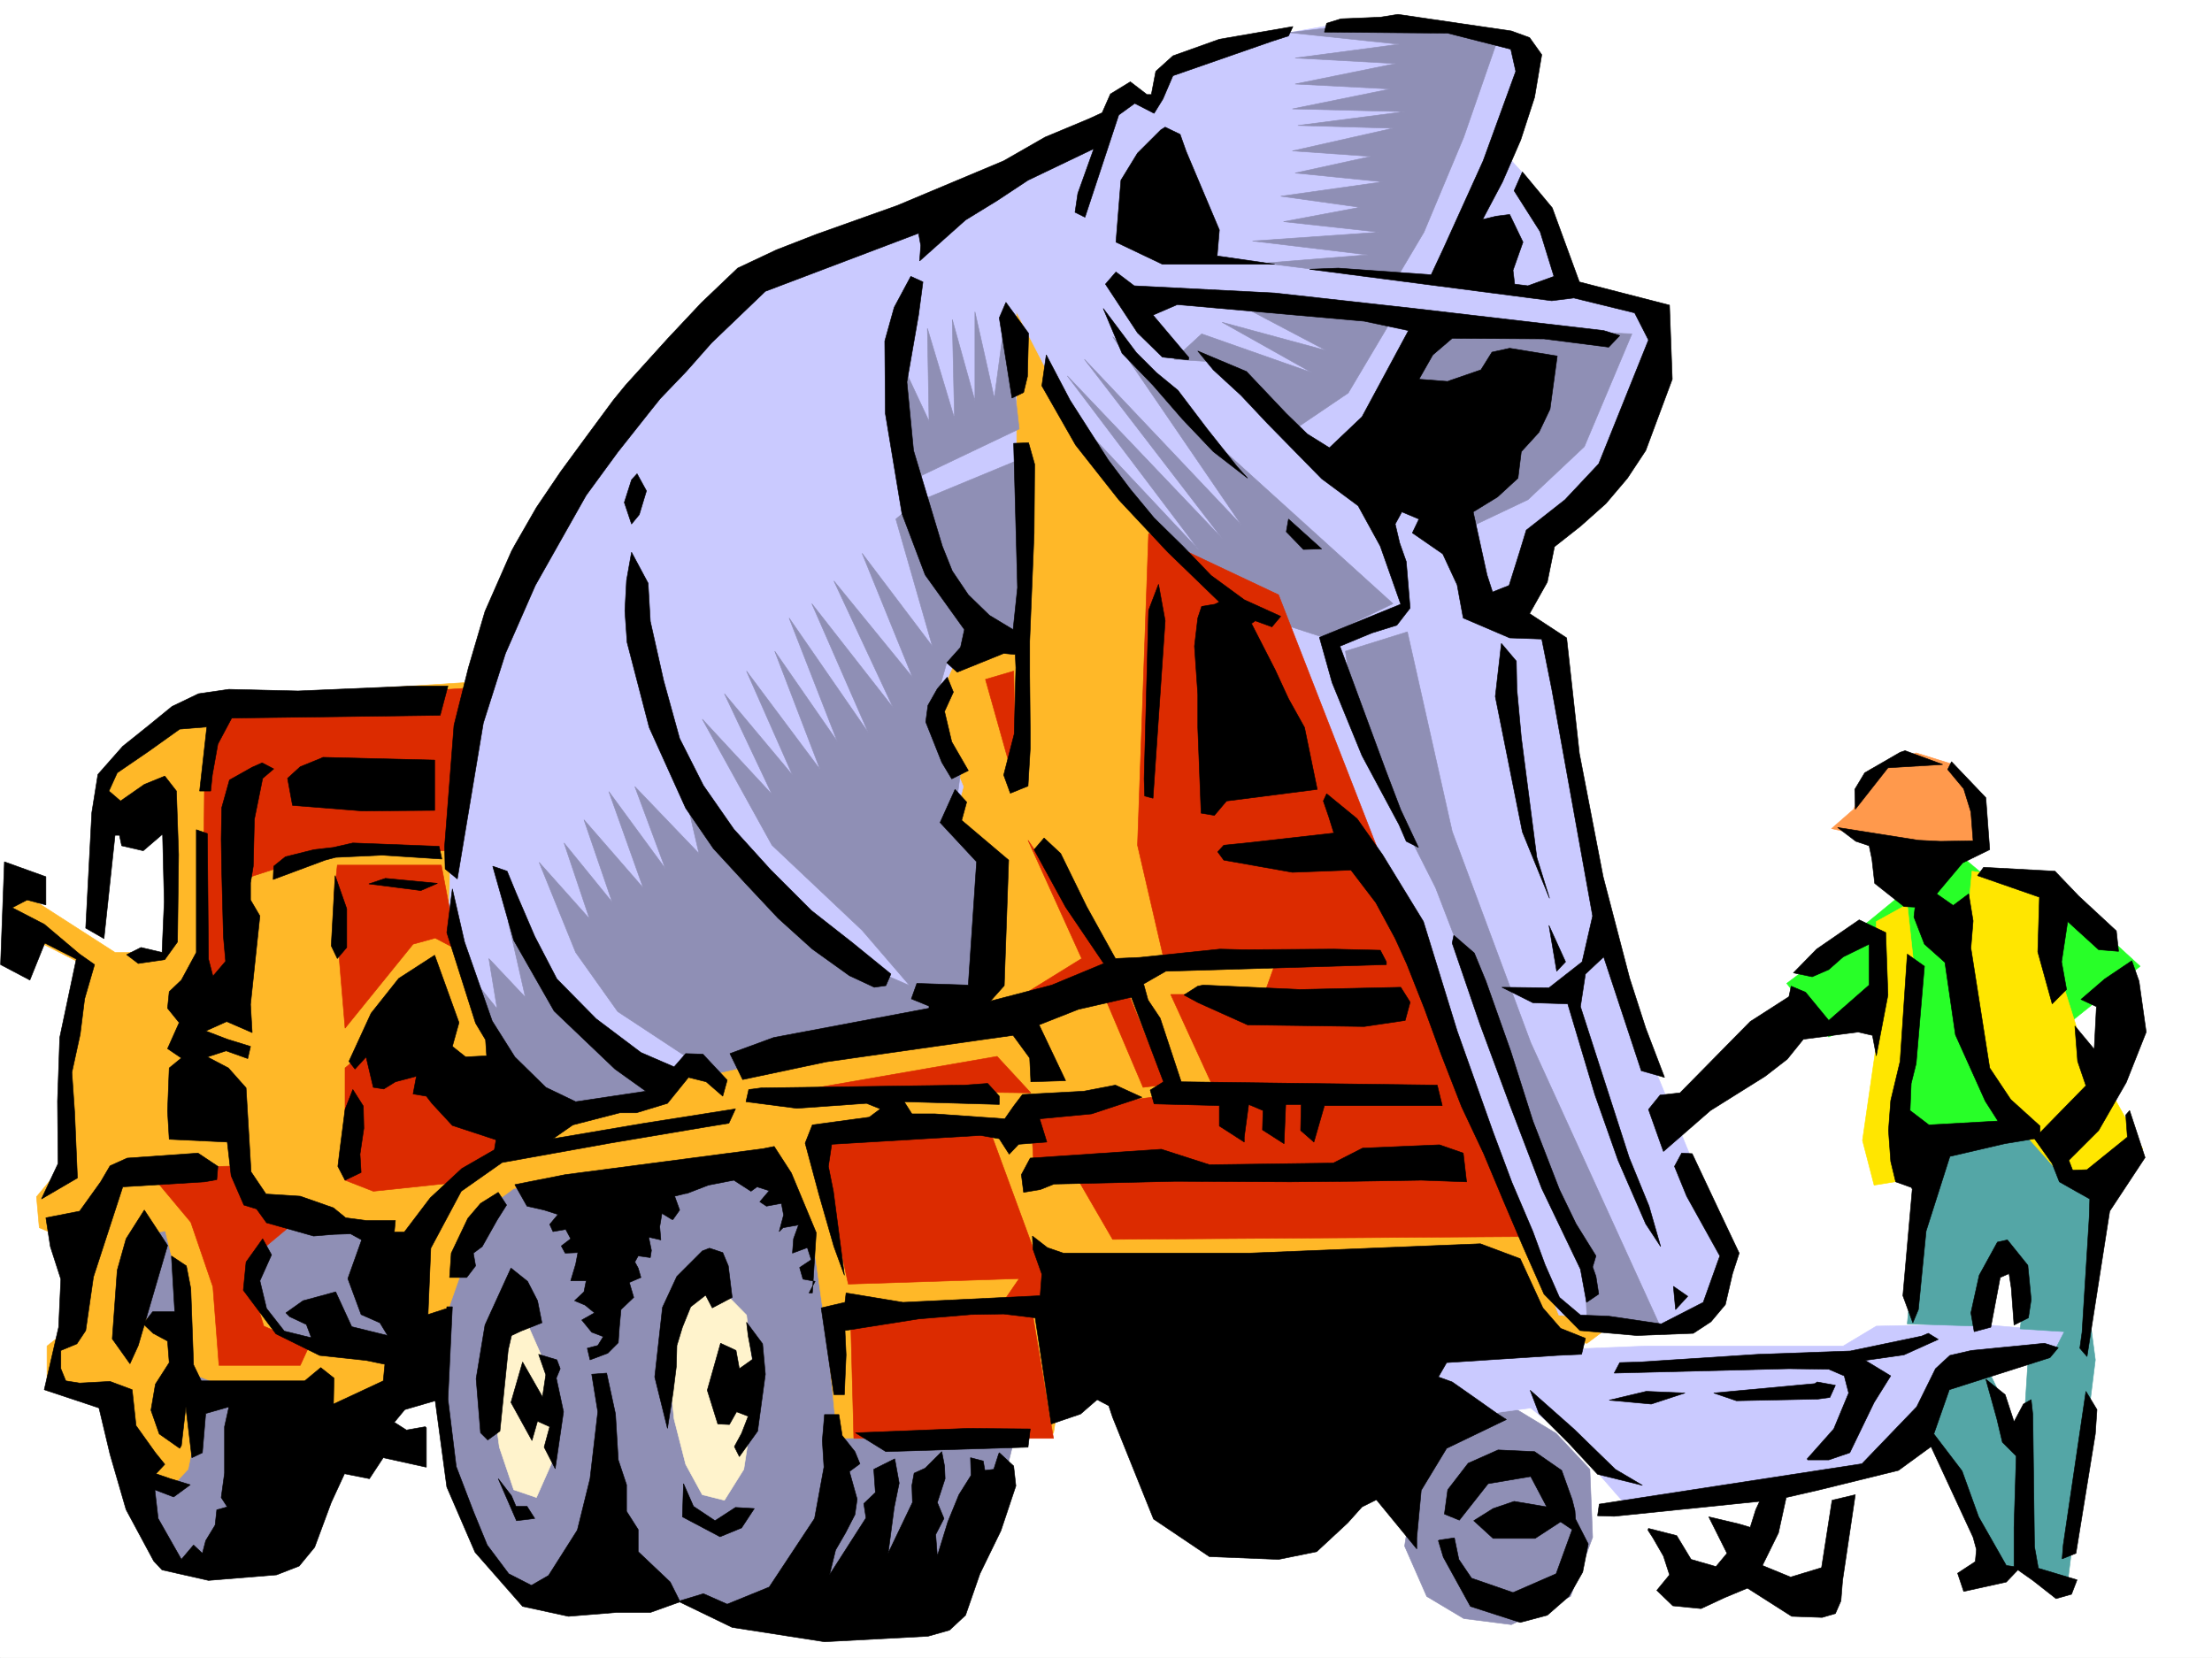 <svg xmlns="http://www.w3.org/2000/svg" width="2997.016" height="2246.297"><rect width="100%" height="100%" fill="#333333" stroke="none"/><defs><clipPath id="a"><path d="M0 0h2997v2244.137H0Zm0 0"/></clipPath></defs><path fill="#fff" d="M0 2246.297h2997.016V0H0Zm0 0"/><g clip-path="url(#a)" transform="translate(0 2.16)"><path fill="#fff" fill-rule="evenodd" stroke="#fff" stroke-linecap="square" stroke-linejoin="bevel" stroke-miterlimit="10" stroke-width=".743" d="M.742 2244.137h2995.531V-2.16H.743Zm0 0"/></g><path fill="#8f8fb5" fill-rule="evenodd" stroke="#8f8fb5" stroke-linecap="square" stroke-linejoin="bevel" stroke-miterlimit="10" stroke-width=".743" d="m2013.258 1918.988-91.414 53.918-18.73 122.07 29.952 68.153 50.204 29.992 64.437 8.211 80.152-38.203 29.993-80.117-3.754-92.118-45.707-48.718-56.93-34.45zm0 0"/><path fill="#cacaff" fill-rule="evenodd" stroke="#cacaff" stroke-linecap="square" stroke-linejoin="bevel" stroke-miterlimit="10" stroke-width=".743" d="m1952.535 1835.082 278.004-11.223h266.738l44.926-26.98 134.113-3.012 120.664 10.52-3.754 27.683-151.355 29.989-65.18 110.847-171.57 49.426-194.055 26.234-86.918-99.625-50.207-41.214-83.906 11.261-83.168-41.953zm0 0"/><path fill="#ff994c" fill-rule="evenodd" stroke="#ff994c" stroke-linecap="square" stroke-linejoin="bevel" stroke-miterlimit="10" stroke-width=".743" d="m2596.16 1020.16-62.168 22.48-22.48 53.919-29.993 26.199 137.125 29.988 68.192-7.508-6.766-72.648-38.199-38.2zm0 0"/><path fill="#28ff28" fill-rule="evenodd" stroke="#28ff28" stroke-linecap="square" stroke-linejoin="bevel" stroke-miterlimit="10" stroke-width=".743" d="m2531.727 1248.621-110.891 83.867 56.93 72.649 76.441-34.446 14.977 174.54 262.242 15.718-41.211-164.023 109.402-87.664-136.383-125.078-68.93 6.761-45.71-38.199zm0 0"/><path fill="#54a6a6" fill-rule="evenodd" stroke="#54a6a6" stroke-linecap="square" stroke-linejoin="bevel" stroke-miterlimit="10" stroke-width=".743" d="m2740.754 1527.246-76.402 17.984-56.97 4.461-23.226 244.176 95.914 3.012 38.239-95.129 29.953 15.719-11.223 83.164 59.941 3.754-14.234 27.683-34.484 3.012-7.508 117.61-50.164-102.637-64.438 15.718-18.77 64.438 91.419 198.473 56.222-3.715 46.454 18.687 37.457-301.07-7.508-56.93 15.719-186.504zm0 0"/><path fill="#ffe600" fill-rule="evenodd" stroke="#ffe600" stroke-linecap="square" stroke-linejoin="bevel" stroke-miterlimit="10" stroke-width=".743" d="m2584.156 1225.395-41.953 23.226v166.996l-18.726 129.614 15.754 60.644 64.437-10.477-26.977-92.12 23.223-132.587zm87.664-44.965-14.976 158.824 19.472 122.07 132.63 149.047 94.425-53.176-86.918-155.773-33.707-107.133 3.715-95.875zm0 0"/><path fill="#8f8fb5" fill-rule="evenodd" stroke="#8f8fb5" stroke-linecap="square" stroke-linejoin="bevel" stroke-miterlimit="10" stroke-width=".743" d="m152.098 1637.352 970.27-113.86 258.487 399.211-37.457 152.059-64.437 122.11-259.234 4.46-114.641-38.203-174.582 11.262-76.399-61.426-41.957-125.824-22.48-116.872-212.781 174.543-110.89 83.872-37.458-23.227-42.734-98.844-45.711-209.734zm0 0"/><path fill="#ffb828" fill-rule="evenodd" stroke="#ffb828" stroke-linecap="square" stroke-linejoin="bevel" stroke-miterlimit="10" stroke-width=".743" d="m639.871 924.285-365.664 23.227-130.36 102.597-3.753 80.157 95.914-7.508-7.469 167.777h-72.687l-130.36-83.87-17.984 29.952 14.23 23.969 88.407 44.926-15.758 87.66-6.723 34.45v148.304l-38.203 45.668 3.754 41.953 37.457 15.758 7.469 117.574-34.446 26.98v60.645l95.91-3.715 30.696 106.352 41.953 27.722 22.484-23.969 19.469-94.386-27.719-15.719-7.468-76.402-37.461-18.73-38.239 18.73 34.49-132.587 26.234-3.754 22.445 90.633 15.754 103.379 186.547 72.648 117.652-84.652-44.964-26.196H387.363l-52.433-80.156 17.988-61.426 50.164-26.195 106.39 11.965 72.688 148.305 19.473-26.196 52.472-149.05 41.954-30.735 335.671-38.2 68.192 95.876 22.445 159.527 12.004 121.367 292.973-6.765 29.953-193.977 693.047 71.906 71.945-53.918-517.723-1427.62-437.57 75.62zm0 0"/><path fill="#cacaff" fill-rule="evenodd" stroke="#cacaff" stroke-linecap="square" stroke-linejoin="bevel" stroke-miterlimit="10" stroke-width=".743" d="m1483.531 166.293-216.535 129.578-259.234 91.375-189.594 213.45-148.348 250.94-57.672 232.919-3.753 148.308 33.707 130.36 50.203 87.62 80.195 56.93 121.363-15.757 49.465-53.176 34.445 8.25 334.93-80.152 22.485-87.625 15.718-126.567-60.683-29.988 14.972-56.93-41.953-99.59 29.953-68.187 83.946-38.203v-437.41l80.156 155.07 110.887 148.265 122.148 107.88 83.164 228.46 56.93 56.93 110.89 228.422 170.829 434.441 179.078 18.727 29.949-48.68 12.004-80.152L2196.05 1335.5l-61.426-247.191-34.484-220.954-86.883-29.949 60.683-35.23 11.965-64.399 128.875-132.586 38.239-146.039-18.727-52.433L2131.613 391l-57.672-144.59-38.199-41.918 38.2-137.082-52.473-26.98-168.559-14.977-174.582 30.735-87.66 26.195-18.73 49.46-41.954-7.503-22.484 33.703zm0 0"/><path fill="#8f8fb5" fill-rule="evenodd" stroke="#8f8fb5" stroke-linecap="square" stroke-linejoin="bevel" stroke-miterlimit="10" stroke-width=".743" d="m639.871 1325.02 33.703 41.918-11.219-68.153 49.422 52.434-23.226-102.598 125.902 164.023 98.883 53.176 15.719-34.449-92.121-60.68-56.965-80.156-49.465-122.07 68.191 76.402-34.445-102.64 65.18 80.156-38.203-111.59 80.156 92.117-46.45-130.32 76.399 104.125-41.172-110.887 86.883 90.633-29.953-128.836 102.637 167.035 110.144 95.875 102.64 44.965-64.437-74.914-122.11-115.348L951.54 974.45l94.426 101.895-64.438-136.34 92.16 110.105-62.21-140.8 99.667 133.332-61.425-160.309 84.652 122.11-65.18-167.036 107.133 155.031-76.402-174.503 110.105 140.796-80.156-171.53 106.395 130.359-68.192-167.817 95.168 125.863-49.46-172.273 26.98-22.484 148.343-61.426-11.964 247.933-94.426 30.696-19.473 68.187 38.203 80.117-8.25 61.426 57.711 64.438-34.449 202.222-342.437 79.375-22.481-18.691-53.922 56.89-151.355 15.758-65.922-76.402zm596.395-674.864 144.59-68.933-17.946-158.786-15.758 116.868-26.238-116.868V543.02l-30.691-110.106 2.972 134.074-36.676-122.07 2.227 125.824-44.965-95.87 4.496 137.081zm791.968-593.968-44.964 129.578-53.957 128.832-38.204 64.398-178.332-22.48 140.133-11.223-155.851-18.73 171.57-11.965-129.617-14.23 103.418-19.473-107.172-15.016 137.867-19.469-118.356-11.965 102.637-22.484-106.39-7.469 136.34-30.73-128.872-3.754 144.63-18.692-152.098-3.753 132.625-26.977-128.872-6.727 136.34-27.722-136.34-7.508 140.836-18.688-149.086-15.757 156.594-18.73zm-144.594 380.48-56.968 95.875-71.902 48.68-106.43-90.637-57.672-3.711 37.457-34.488 149.086 52.433-121.363-68.152 140.875 38.203-122.149-64.398zm236.754 12.004 90.672 3.715-64.437 152.804-76.442 71.903-72.687 34.488-26.195-41.957-80.196-140.836 46.453-88.367zM1507.5 456.14l110.144 117.614 269.711 244.18-94.386 45.668-92.157-29.95-137.124-122.07-132.63-172.277 193.313 205.98-178.297-235.969 209.774 220.211L1469.3 486.875l212.781 224.707Zm315.422 426.192 83.945-26.2 60.684 270.38 106.39 286.133 175.325 384.234-98.922-6.723-3.715-80.156-91.414-220.953-110.145-286.137-106.394-210.473zm0 0"/><path fill="#fff3cc" fill-rule="evenodd" stroke="#fff3cc" stroke-linecap="square" stroke-linejoin="bevel" stroke-miterlimit="10" stroke-width=".743" d="m704.309 1770.684 41.953 95.09 3.754 110.886-23.227 52.434-30.73-10.516-19.473-57.676-14.23-106.351zm262.241-34.489 44.927 45.711 12.003 106.352-15.718 102.637-26.235 41.914-29.988-7.47-22.484-41.21-15.72-61.426-8.25-80.117 23.97-76.398zm0 0"/><path fill="#dc2b00" fill-rule="evenodd" stroke="#dc2b00" stroke-linecap="square" stroke-linejoin="bevel" stroke-miterlimit="10" stroke-width=".743" d="m1556.219 722.805-15.016 422.433 34.488 149.051 152.098 11.223-15.012 41.953h-126.609l57.715 125.863-71.946 11.965-175.324 22.48 4.496 80.118 59.942 11.261 46.449 80.153 552.21-3.754-144.632-400.735-182.793-468.886zm-924.598 209.73-312.45 19.473-34.444 33.703-7.508 56.93-3.012 296.613 41.211 19.473 15.016-167.782 118.355-38.199h155.852l14.976-148.305zm0 0"/><path fill="#dc2b00" fill-rule="evenodd" stroke="#dc2b00" stroke-linecap="square" stroke-linejoin="bevel" stroke-miterlimit="10" stroke-width=".743" d="M597.918 1172.219H457.039l-4.496 41.914 14.977 179.039 92.156-113.86 29.992-8.25 29.95 15.758zM467.52 1447.09v152.062l38.238 14.973 106.39-11.219 106.391-61.425-33.703-71.907-163.36-68.152zm636.117 83.91 239.761 6.727 83.946 228.46h-30.73l30.73 182.754h-270.492l-4.496-167.035 210.554-23.226 17.945-26.2-231.511 7.47zm289.223-392.484 128.874 190.218 57.711 140.84-30.734 3.754-56.93-134.074-148.383 35.187 122.149-75.656zm-19.473-229.207-38.2 11.222 41.954 149.051zm-285.469 567.734 262.988-45.672 45.707 49.426zm-913.336 106.352 155.852-3.715 8.21 38.199 56.227 41.918-45.707 38.2-6.766 50.202 15.016 48.68 61.426 26.98-12.004 26.196H296.69l-8.21-106.352-29.993-87.621-41.953-50.207zm0 0"/><path fill-rule="evenodd" stroke="#000" stroke-linecap="square" stroke-linejoin="bevel" stroke-miterlimit="10" stroke-width=".743" d="m1894.121 19.473 153.586 22.48 24.711 8.996 16.5 23.184-9.738 57.71-18.727 57.677-24.71 56.89-26.981 50.945 18.73-4.496 17.985-2.23 17.988 37.422-13.492 38.199 2.23 18.73 17.985 2.266 35.23-12.746-18.73-60.645-35.227-55.445 11.219-25.453 40.468 48.68 36.715 100.37 122.149 31.438 3.715 100.368-35.934 96.617-24.75 37.457-29.207 34.449-34.484 30.73-35.192 27.723-9.734 47.938-24.008 42.695 50.203 32.922 17.242 156.558 32.219 167.035 35.973 137.829 21.738 67.406 25.457 66.664-31.477-8.992-50.949-154.29-24.71 23.188-6.762 44.223 44.222 137.047 21.738 67.406 26.981 65.922 15.715 54.703-20.215-30.734-37.496-86.137-31.434-89.11-36.715-122.851-47.234-1.484-41.953-21 63.691.746 44.965-35.192 14.235-62.168-55.446-307.836-13.488-67.406-43.441-1.527-62.95-26.938-8.25-44.965-19.472-41.918-41.211-28.464 8.992-18.727-23.227-9.738-8.992 16.46 5.985 25.497 8.992 25.453 5.238 62.91-17.984 23.227-33.707 10.48-43.438 17.984 62.168 168.52 20.254 53.176 23.969 50.949-16.5-8.25-9.738-22.484-50.204-93.606-40.468-98.883-17.203-61.425 110.144-44.926-27.723-78.668-29.988-54.664-49.46-36.715-73.43-74.875-35.934-38.2-37.457-34.449-21-25.492 65.926 27.723 53.957 56.93 28.465 27.718 29.988 18.73 44.183-41.952 62.954-116.871-59.942-12.707-253.25-22.485-32.96 14.235 48.679 57.671-.746 3.012-35.188-3.754-33.746-32.96-43.437-65.923 14.23-16.46 24.711 18.726 190.34 9.738 188.812 20.957 256.965 29.95 21.742 6.765-14.976 15.719-87.66-11.223-124.38-.742-26.234 22.442-18.73 32.96 38.945 3.012 1.524-.742 43.441-14.977 14.973-23.968 24.008-5.278 64.437 10.516-9.773 71.906-14.977 31.438-23.969 26.234-4.496 35.934-27.722 25.492-32.961 20.215 18.73 85.394 7.508 23.188 22.441-8.953 15.016-47.938 8.21-26.98 52.474-41.211 45.707-48.68 67.406-167.777-18.727-36.715-82.422-20.215-29.953 3.754-328.164-42.695 38.942-1.489 125.902 8.993 16.46-35.227 53.958-119.098 44.183-121.328-6.722-29.953-85.434-21.738-167.074-1.485 3.008-11.964 19.472-6.024 53.215-2.226zm-142.363 16.5-5.98 12.707-23.227 7.508-133.371 46.41-13.489 31.476-12.003 19.473-26.239-13.492-21.699 15.757-45.707 138.532-13.488-6.723 3.754-25.457 21.699-60.68-89.149 42.696-41.953 27.722-42.699 26.196L1246 353.543l1.523-20.996-3.007-16.461-207.543 78.629-72.688 69.676-34.45 38.945-35.226 36.715-12.004 14.972-45.671 57.672-42.735 58.418-68.933 122.11-40.43 92.117-29.988 94.351-35.23 211.254-16.462-13.488-.742-30.73 12.707-164.028 19.512-77.886 22.48-76.403 35.934-81.64 4.496-8.25 29.246-50.907 32.965-48.718 35.187-47.938 35.973-48.68 16.5-20.215 56.93-62.91 45.707-48.68 49.46-47.195 52.434-24.71 53.961-20.997 109.399-38.945 144.593-60.68 56.188-32.18 59.195-24.71 17.988-8.25 11.22-25.457 26.98-16.5 22.484 17.242h5.98l6.02-31.473 23.227-20.957 62.914-22.484zm0 0"/><path fill-rule="evenodd" stroke="#000" stroke-linecap="square" stroke-linejoin="bevel" stroke-miterlimit="10" stroke-width=".743" d="m1578.664 172.273 20.254 9.739 8.25 23.222 44.926 106.356-2.973 35.187 77.926 11.262h-152.098l-62.953-29.988 6.727-83.871 22.48-36.715 31.477-31.438zM1234.035 374.5l16.461 7.508-5.98 44.926-15.758 90.632 8.992 92.864 38.98 129.578 13.493 33.703 21.738 32.219 28.465 27.722 32.218 19.473 5.981-56.93-5.238-195.5 20.215-.746 8.25 29.211-.743 93.645-5.98 146.035v46.453l.742 76.402v22.48l-3.012 50.911-23.968 9.734-8.993-24.71 14.23-55.407 2.27-89.89-.78-17.985-15.72-1.488-62.953 25.457-14.23-12.746 18.73-20.961 5.239-23.965-53.176-74.137-31.477-83.164-22.48-135.558-.746-98.141 12.746-45.672zm128.875 35.23 30.692 41.915-1.485 58.414-5.238 21.742-15.758 7.504-17.207-108.617zm131.844 8.211 44.965 59.938 26.98 26.941 29.207 23.97 39.727 52.433 40.469 50.945 14.23 15.719-46.45-35.934-41.995-44.183-39.684-45.707-41.957-43.438zm-77.184 62.911 32.22 61.425 51.73 80.899 29.949 39.687 32.219 38.942 39.726 38.984 37.457 38.941 44.965 32.965 49.422 22.442-11.965 14.234-22.48-8.21-5.243 3.71 32.22 62.914 17.987 38.98 21.7 38.946 17.242 83.871-122.89 15.758-16.462 19.469-17.984-3.008-4.5-116.09v-44.965l-4.496-65.14 4.496-38.2 5.242-15.758 17.984-2.972 5.985-3.012-69.676-67.406-66.668-71.164-58.453-74.133-45.707-80.156zM863.133 641.906l12.746 23.223-9.734 32.219-10.481 12.707-9.773-29.207 9.773-30.692zm882.644 61.426 44.926 40.43-24.71.742-23.227-23.969zm-890.113 44.926 22.445 41.953 3.008 51.691 17.988 80.114 21.739 78.672 32.218 63.652 41.211 59.199 50.204 55.402 54.664 54.664 55.441 43.48 52.473 42.657-6.762 15.758-15.719 2.227-33.703-15.715-50.207-35.973-46.45-41.914-44.222-47.195-43.441-47.196-37.496-54.66-49.422-109.363-29.988-115.344-2.973-42.699 2.226-41.211zm0 0"/><path fill-rule="evenodd" stroke="#000" stroke-linecap="square" stroke-linejoin="bevel" stroke-miterlimit="10" stroke-width=".743" d="m1569.668 791.695 8.996 49.465-16.46 240.426-11.263-3.012-.742-23.226 6.02-228.422zm464.547 80.157 20.254 23.968.746 38.2 5.98 65.18 20.996 162.5 17.203 55.444-36.714-89.89-36.715-183.496zm-750.758 45.707 8.25 20.214-11.965 26.2 9.739 41.21 22.48 38.942-22.48 11.223-13.493-22.442-21.738-54.703 3.012-22.48 12.707-22.446zM560.46 929.523h46.45l-10.52 39.688-282.456 3.754-18.73 35.191-7.505 41.953-2.23 21.739h-14.977l9.738-86.88-36.714 2.973-41.957 29.95-42.735 29.246-11.222 24.71 15.718 13.493 32.22-22.484 27.722-11.262 15.758 20.254 2.968 86.136-1.484 118.317-17.242 23.968-35.934 5.243-15.758-11.965 19.473-9.738 28.504 6.726 2.973-68.894-2.23-91.375-26.235 22.48-29.211-6.766-3.008-14.23h-5.984l-14.973 140.055-24.75-14.23 8.25-156.52 8.25-51.688 33.703-38.203 33.703-26.976 33-26.942 35.934-17.242 41.21-5.984 93.684 2.23zm2020.728 87.625 50.945 18.727-74.172 4.496-44.223 56.188-.742-26.977 13.488-22.445 47.938-27.723zm0 0"/><path fill-rule="evenodd" stroke="#000" stroke-linecap="square" stroke-linejoin="bevel" stroke-miterlimit="10" stroke-width=".743" d="m437.566 1026.14 151.36 3.754v68.153l-98.184.742-94.387-7.469-6.761-36.715 17.242-15.718 27.723-11.262zm2206.532 5.981 46.492 48.719 5.238 70.383-36.715 17.984-35.23 41.953 22.484 15.719 20.957-15.719 6.02 36.676-3.008 36.715 25.492 162.539 28.465 42.7 39.687 35.933v8.992l62.207-63.656-11.222-32.961-3.754-47.938 26.2 31.477 3.007-57.672-20.996-9.734 32.219-27.723 36.714-24.711 9.778 27.68 9.734 68.933-26.98 68.152-37.457 65.18-40.469 40.43 5.238 13.488 19.473-.742 54.703-44.184-2.23-29.988 5.238-5.984 20.96 63.656-47.937 72.688-30.734 196.984-9.735-11.258 3.012-21.703 9.735-155.813.742-24.71-18.727-10.481-22.484-12.746-9.735-24.711-23.968-33.703-40.47 6.726-74.17 17.243-32.22 101.113-10.48 106.351-7.508 17.985-13.488-36.715 12.746-144.55-1.485-2.231-20.996-7.508-6.726-27.723-3.012-41.914 3.012-40.469 12.707-53.175 9.734-145.297 23.227 16.46-11.223 131.848-6.723 26.938-1.527 36.715 25.496 19.472 93.645-5.238-17.246-26.98-40.43-89.852-14.23-98.14-27.762-24.711-14.23-36.715 1.523-13.45-15.016-.78-39.684-31.438-3.753-32.961-3.754-17.988-17.989-5.981-24.71-18.73 109.402 17.246 29.953 1.484 44.219-.742-3.008-38.945-9.738-31.477-21.739-26.195zm0 0"/><path fill-rule="evenodd" stroke="#000" stroke-linecap="square" stroke-linejoin="bevel" stroke-miterlimit="10" stroke-width=".743" d="m355.145 1033.648 15.718 8.211-14.976 12.747-11.219 55.445-1.527 63.652-3.715 22.485v23.222l12.707 21.703-12.707 119.84 2.23 38.203-34.449-14.976-28.504 12.746 29.25 11.222 31.473 9.735-3.754 16.46-29.246-10.476-25.453 8.25 28.465 14.973 23.968 26.98 6.766 113.82 20.21 29.989 46.454 2.973 44.965 15.757 16.5 13.45 27.722 3.754h39.688l-1.488 15.718h13.488l35.191-46.41 42.739-39.726 44.18-25.454 2.269-13.492-59.2-19.472-27.718-29.95-7.508-9.734-17.988-3.012 4.5-23.968-28.465 7.507-15.719 9.735-14.234-2.227-9.735-41.21-15.015 16.46-8.211-10.48 29.95-65.141 37.46-47.191 48.719-31.477 32.96 91.375-8.995 32.219 17.988 14.234 28.465-1.488-1.485-21.738-13.492-22.485-38.98-122.812 7.504-59.196 16.464 71.903 37.497 107.137 30.691 48.68 41.957 41.21 40.469 19.473 95.168-14.235-41.953-29.988-82.426-78.633-54.7-95.87-28.464-100.372 19.472 6.727 12.004 29.207 25.453 59.199 29.989 57.672 53.175 53.918 60.684 45.707 44.965 19.473 15.719-17.985 23.265.742 32.961 35.188-6.023 21.742-22.442-19.473-24.007-5.984-28.465 35.191-41.953 12.747h-22.485l-63.691 16.46-26.98 18.73 123.632-20.956 123.637-19.473-8.996 19.473-32.215 5.238-128.875 21.7-146.078 26.238-27.723 19.472-27.722 19.469-41.211 77.145-3.754 89.89 25.457-8.25v-2.226h7.504l-5.98 125.078 11.222 91.379 23.222 60.644 18.73 45.707 29.208 38.945 30.734 15.715 23.223-13.449 38.984-61.426 17.204-69.675 10.52-90.633-8.251-50.91 20.215-1.524 12.004 55.442 3.754 62.171 11.218 33.704v35.933l15.758 24.75v29.95l43.442 41.171 12.746 25.496 32.219-9.738 32.218 14.234 56.93-23.226 61.426-92.902 12.746-69.637-2.227-35.973 2.969-35.187h19.512l4.457 28.465 17.242 21.738 6.766 16.46-14.23 10.481 10.476 37.457-3.012 20.957-12.746 24.75-13.45 23.188-8.25 33.703 49.423-77.145-2.973-19.472 15.719-14.973-2.227-31.438 28.465-14.234 5.98 32.922-6.726 32.965-8.25 62.168 32.965-68.895-.746-23.226 3.011-16.461 14.977-6.766 22.48-22.441 3.754 19.472.742 17.204-10.515 32.218 8.992 21.7-11.223 21.742 2.23 29.207 14.27-46.453 14.977-36.676 16.46-26.234-.741-23.97 17.242 4.497 2.23 12.746 12.004-1.484 6.723-20.997.781-1.488 19.473 17.988 3.011 26.938-20.253 60.684-28.465 58.418-19.473 56.183-21.738 20.215-29.207 8.25-140.137 7.469-125.117-19.473-71.164-34.445-39.727 14.23h-46.449l-64.438 5.242-62.168-13.492-64.437-73.39-38.238-88.364-15.719-116.87-41.211 12.003-14.234 17.203 16.46 10.48 25.493-4.495 1.488 1.523v53.176h-.742l-57.676-12.746-18.726 28.465-33.743-6.727-17.988 38.945-22.48 60.684-20.957 25.453-30.735 11.965-92.16 7.508-62.91-14.235-11.262-12.004-37.457-69.636-21.738-74.914-14.977-62.914-74.172-24.711 19.47-84.649 3.01-65.14-14.23-44.184-6.023-38.984 45.707-8.953 28.504-39.727 12.71-21.7 23.223-10.48 95.915-6.761 26.976 17.984-1.484 17.984-16.5 2.973-110.887 6.766-39.727 122.07-10.476 72.648-11.965 17.985-21.742 8.992v24.71l6.726 16.5 18.727 2.973 41.215-2.226 29.988 11.219 5.238 48.68 26.239 36.714 12.707 15.719-11.965 12.746 19.473 6.727 26.976 8.25-22.48 16.46-25.493-9.734 4.497 38.942 31.472 55.445 16.5-19.473 11.965 11.223 4.496-17.203 12.75-21 2.266-20.957h.742l13.492-3.754-8.25-12.707 4.496-32.961v-62.95l5.98-26.94-31.476 8.991-4.496 53.176-14.23 6.727-8.211-68.895-6.024 52.434-2.226 3.754-27.723-19.473-11.262-32.219 6.024-35.226 18.726-29.211-2.265-29.207-19.473-10.477-13.488-12.75 12.746-16.46h29.949l-4.496-75.657 20.254 13.488 5.98 30.696 3.754 103.379 10.48 21.738h140.133l21.704-17.985 17.984 14.235-.742 35.187 67.445-31.437 2.23-22.48-25.453-5.239-62.953-6.766-59.195-29.207-44.223-59.16 3.754-38.199 22.48-31.477 12.005 21.739-15.758 35.191 8.996 37.457 24.008 30.696 36.676 8.992-6.727-17.946-22.484-10.52-5.239-5.237 23.227-16.461 44.222-12.004 21.7 47.191 48.718 12.004-10.48-17.242-25.492-11.223-17.985-48.68L490 1680.05l-14.973-8.25-22.484.743-27.723 2.266-63.691-17.985-13.492-18.73-17.203-5.238-17.243-39.688-5.238-45.707-78.672-3.754-2.265-38.2 2.265-58.417 16.461-13.488-18.726-12.707 15.757-35.23-15.757-19.474 2.265-22.48 16.461-15.719 20.254-37.457v-166.254l14.977 5.239 1.484 170.007 6.023 23.227 17.204-20.215-2.973-33.703-2.266-87.625-.742-44.223.742-42.695 10.477-37.418 30.734-17.246zm938.832 35.934 15.718 17.242-6.726 24.711 63.656 53.918-5.984 170.047-18.73 20.957 83.167-21.7 70.418-29.245-51.691-76.364-42.696-77.925 13.489-15.72 22.484 20.958 35.187 71.906 38.985 70.418 32.96-1.484 108.622-11.262 32.219.781 122.148-.78 62.95 1.523 8.21 15.718v3.754l-298.918 8.992-29.992 17.203 5.985 21.743 16.5 24.71 28.464 86.137 346.895 4.496 6.766 27.723h-159.606l-14.234 49.422-17.985-15.719.742-35.23h-20.957l-2.27 53.18-29.206-18.692.742-26.238-19.473-8.25-5.98 44.222v6.727l-33.742-21.738v-27.684l-88.407-2.27-5.238-18.726 17.985-11.223-43.48-114.601-71.903 16.46-53.215 20.997 35.969 75.66-47.192 1.484v-2.27l-1.484-29.948-22.484-30.696-47.977 6.727-205.274 29.207-113.156 23.969-17.242-35.188 59.195-21.742 210.555-39.688v-2.968l-23.969-9.778 7.47-20.957 69.714 2.27 11.223-167.035-49.461-53.176zm0 0"/><path fill-rule="evenodd" stroke="#000" stroke-linecap="square" stroke-linejoin="bevel" stroke-miterlimit="10" stroke-width=".743" d="m1797.465 1075.563 41.21 33.742 34.45 48.68 55.445 90.636 45.707 148.305 48.72 137.047 25.452 68.148 28.465 66.668 16.5 44.965 19.473 44.184 28.465 23.968 38.238 1.485 71.164 10.476 56.93-29.207 22.48-62.91-44.926-80.898-16.5-40.43 9.735-17.984 14.234.742 36.715 77.925 26.98 56.891-8.996 27.723-9.734 41.953-19.473 23.226-23.968 15.72-76.438 3.007-77.184-6.762-48.68-49.422-28.464-64.398-26.238-61.426-26.977-64.437-29.992-63.657-27.723-71.16-22.441-61.426-24.008-60.644-14.977-32.961-1.484-3.012-25.492-47.195-33.707-44.184-79.41 3.012-92.903-16.5-8.25-11.223 8.25-8.992 29.95-3.011 119.14-13.45-6.765-21.738-7.47-21.7zm-1319.43 66.664 116.871 4.5 3.754 17.242-80.937-5.239-62.91 2.97-14.235 3.753-70.457 26.238.742-17.988 15.758-12.746 38.941-9.734 26.239-2.973zM5.98 1167.723l56.188 20.215v38.199l-25.453-6.727-20.215 10.48 43.441 22.446 47.934 40.465 20.254 14.234-13.488 46.41-5.98 47.977-11.263 51.652 3.754 54.7 3.754 88.367-48.718 28.464 10.476-22.484 12.004-25.453-.742-84.652 3.011-86.137 22.442-106.352-42.695-21.699-20.215 50.164-39.727-20.957zm2681.598 7.468 96.656 5.239 32.22 33.703 50.944 47.195 3.012 27.723-26.98-2.23-41.953-38.2-8.25 54.66 6.722 37.457-19.469 19.473-19.472-70.418 2.226-74.133-83.906-29.21zM454.027 1186.45l15.758 44.925v52.434l-12.746 14.976-8.25-17.242zm68.192 3.714 70.46 6.766-22.484 9.734-29.246-3.754-41.21-5.238zm0 0"/><path fill-rule="evenodd" stroke="#000" stroke-linecap="square" stroke-linejoin="bevel" stroke-miterlimit="10" stroke-width=".743" d="m2518.977 1246.352 35.972 17.242 3.012 84.613-15.758 82.422-5.238-27.723-19.473-4.496-74.172 9.738-21.738 26.977-29.953 23.187-74.172 46.45-63.695 55.445-20.254-56.93 15.758-19.472 26.98-3.008 95.129-96.617 52.473-33.703 2.972-14.235 19.512 8.25 31.434 38.203 54.703-47.937v-55.446l-35.192 17.243-19.511 17.207-22.442 9.734-25.492-5.238 31.473-32.219zm-420.325 7.508 22.485 49.421-12.004 12.746zm-128.871 13.488 27.719 23.968 15.758 38.16 33.707 95.133 29.95 94.387 35.972 92.863 22.48 46.45 26.98 43.441-4.495 14.977 4.496 12.746 3.754 23.968-16.5 11.22-8.25-44.927-52.434-109.363-43.441-113.86-40.47-109.32-37.456-109.363zm-339.391 67.41 130.36 5.98 137.125-3.011 12.707 20.214-6.726 24.754-55.442 8.211-158.082-2.23-66.703-29.95-19.473-10.519 18.727-11.965zm-292.23 133.289 15.754 17.246v11.219l-128.871-3.711 10.476 16.46h30.735l95.129 6.723 12.004-17.203 11.965-15.718 83.167-4.497 42.735-8.25 35.973 16.461-68.192 22.485-70.457 6.722 9.774 31.477-38.239 3.012-12.707 13.449-13.492-20.957-25.492-4.496-201.559 12.004-4.496 29.949 6.762 33.703 14.976 113.86-14.234-38.942-20.215-70.422-18.726-69.676 9.734-24.71 77.145-10.477 15.015-11.223-18.73-7.508-94.426 6.727-68.934-8.953 3.754-16.5 17.242-2.23 274.954-3.755zm-860.125 8.253 14.235 22.481.742 29.95-5.239 35.19 1.485 24.75-21.738 10.481-9.739-18.73 3.012-24.711 6.727-52.434zm0 0"/><path fill-rule="evenodd" stroke="#000" stroke-linecap="square" stroke-linejoin="bevel" stroke-miterlimit="10" stroke-width=".743" d="m1950.309 1551.215 32.218 11.223 4.496 38.94-61.425-2.226-90.672 1.485-86.922.742-155.11-.742-164.804 3.754-18.73 7.468-22.481 3.754-3.012-23.969 12.004-22.445 177.55-12.004 65.18 20.961 167.86-2.23 39.684-20.215zm-901.371 2.226 23.261 35.973 33.707 80.898-5.242 81.641h-4.496l8.25-15.758-16.5-2.968-4.496-15.758 15.719-10.48-5.239-16.462-20.215 7.47 1.485-19.474 6.766-18.726-21 3.75-5.239 5.242 5.985-22.445-2.973-15.758-20.254 3.754-8.992-5.98 12.746-14.977-16.5-5.239-8.211 5.981-23.227-14.973-34.484 6.723-29.21 11.262h-1.524l-14.977 3.715 6.766 18.73-8.992 12.746h-1.524l-13.453-8.25-3.012 17.984 1.489 17.989-16.461-3.754 3.714 17.984-1.488 9.735-16.46-2.266-4.497 8.25 4.496 8.25 3.715 12.707-15.719 6.766 5.985 20.214-17.242 16.461-2.231 23.97-1.484 20.995-14.235 14.23-24.007 8.993-3.715-15.754 14.234-3.715 7.469-12.004-15.719-5.984-13.488-16.5 17.242-9.734-12.746-10.48-14.235-5.981 12.747-12.004 2.972-14.977h-20.957l6.727-22.441 3.008-15.758-17.243.742-5.238-9.734 12.746-9.739-6.765-12.707-17.243 2.973-4.457-9.738L756 1645.563l-18.73-5.981-23.227-5.242-16.5-29.207 68.191-13.488 268.227-35.192zm-373.875 62.172 11.261 17.242-12.75 20.215-20.215 35.973-12.004 8.953 3.012 17.242-12.004 15.719h-23.222l2.265-32.96 22.446-47.157 17.242-20.254zm-479.523 23.969 31.476 47.934-39.688 135.601-11.262 24.711-23.968-33.707 6.726-92.898 12.004-42.7zm1203.3 35.227 20.254 15.718 21.703 7.47h251.02l313.933-12.708 53.96 20.215 30.692 66.664 24.008 27.723 33.703 13.449-5.238 21.742-32.961 1.484-149.871 9.735-11.223 19.472 18.73 6.766 29.95 20.957 30.734 21.738 12.746 8.211-80.937 38.985-34.445 56.89-6.024 64.438v14.973l-54.699-66.665-19.473 9.735-19.472 21.742-41.953 38.941-51.692 10.48-93.684-3.753-75.656-50.91-55.445-137.824-5.238-15.72-15.758-8.25-22.445 19.47-39.723 13.492-21.742-143.813-42.696-5.238-44.222.742-71.16 5.984-99.668 15.72 1.523 32.96-1.523 34.445-.743 19.473h-14.234l-17.242-117.574 32.219-7.508 1.523-12.707 77.145 12.707 185.843-8.992 2.23-29.207-11.964-33.703zm1320.957 5.241 27.722 34.446 4.497 46.45-3.754 24.71-19.473 9.739-3.754-50.204-3.012-19.472-11.964 5.238-12.747 67.41-22.48 6.02-4.496-25.492 11.258-50.91 24.71-44.965zm0 0"/><path fill-rule="evenodd" stroke="#000" stroke-linecap="square" stroke-linejoin="bevel" stroke-miterlimit="10" stroke-width=".743" d="m961.273 1691.27 17.985 5.984 7.508 17.984 5.242 42.7-26.98 14.23-8.993-17.242-20.215 15.758-11.222 27.683-7.508 24.75-.742 28.426-4.496 35.969-7.508 47.937-17.242-69.676 10.515-94.347 19.473-41.953 34.449-34.45zm-268.968 26.98 22.48 17.945 13.492 26.239 5.98 29.949-28.464 11.223-12.746 6.019-4.496 19.473-11.223 110.105-16.5 11.965-9.734-9.734-5.985-73.391 12.004-72.648zm1574.949 24.71 19.469 13.49-16.5 17.948zm-1255.777 48.68 21.742 29.208 3.754 41.21-10.48 77.145-24.75 34.45-6.727-13.493 9.738-17.984 8.992-23.188-15.758-6.02-9.734 17.243-15.719-.742-14.234-45.707 17.988-63.656 20.957 9.734 4.496 24.71 17.985-12.745-5.98-31.434zm1601.183 14.977 13.492 8.25-46.492 20.957-52.434 7.508 34.489 20.957-22.485 35.973-32.96 68.148-28.504 9.738H2449.3l-.742-1.488 35.972-40.469 20.215-48.68-5.98-23.222-21-8.992-53.918-.746-236.79 5.984 7.508-14.234 26.235-.742 161.093-10.477 125.122-4.5 96.652-20.21zm0 0"/><path fill-rule="evenodd" stroke="#000" stroke-linecap="square" stroke-linejoin="bevel" stroke-miterlimit="10" stroke-width=".743" d="m2770 1820.105 18.73 5.98-11.261 13.493-136.344 43.438-20.996 59.941 38.242 50.164 22.442 62.172 37.496 65.922 10.48 1.484v-53.176l2.973-96.617-18.73-18.726-7.47-31.477-14.972-53.918 26.195 20.957 12.004 36.715 12.746-23.969 10.48-5.98 2.227 20.215 2.27 179 5.238 29.246 52.434 15.719-7.47 19.468-20.995 5.985-31.477-24.711-20.215-14.235-15.718 16.461-57.711 12.746-8.25-24.71 23.968-15.715 1.524-16.5-4.496-16.465-56.969-122.852-44.18 32.219-106.394 26.2-45.707 10.515-10.477 47.937-21.742 44.184 38.203 15.719 41.953-12.747 14.23-91.378 31.477-7.47-17.242 116.09-2.23 27.723-7.504 17.203-17.989 5.239-41.21-1.485-59.942-38.203-30.691 12.75-32.22 14.973-38.202-3.754-21.738-20.957 17.242-20.996-8.25-25.453-14.23-24.711-6.766-10.48.742-2.266 38.242 9.734 19.473 32.219 33.703 9.734 14.976-17.984-24.715-49.422 41.215 9.734 14.973 4.496 7.508-23.968 5.238-11.22-197.062 20.212-22.485-.742 2.27-15.758 355.886-54.66 74.176-77.145 25.492-51.691 19.473-17.985 29.207-6.726zm-2040.238 14.977 24.75 7.504 4.496 11.965-5.278 12.75 9.774 45.668-11.258 77.144-14.976-29.21 7.507-27.72-16.5-7.468-7.507 26.195-28.465-51.648 15.757-54.703L735 1892.754l4.5-29.953zm1732.285 37.458 24.715 4.495-7.469 16.461-16.5 2.266-110.145 2.23-30.695-10.48 137.086-12.746zm-388.847 11.222 59.16 52.43 56.222 54.702 36.715 21.7-60.723-14.973-38.941-41.957-40.469-40.43zm157.34 1.484 52.433 2.266-45.711 14.976-56.93-5.238zm0 0"/><path fill-rule="evenodd" stroke="#000" stroke-linecap="square" stroke-linejoin="bevel" stroke-miterlimit="10" stroke-width=".743" d="m2826.188 1885.246 14.976 24.75-2.23 32.961-26.235 161.758-18.73 7.508 1.484-18.73zM1311.18 1935.45l84.691.741-3.012 24.711-192.566 6.024-41.211-25.492zm718.539 29.206 49.46 2.27 36.72 25.453 14.23 39.687 3.754 14.977.742 11.258 17.242 33.707-7.508 38.199-18.726 32.922-29.207 25.492-36.715 9.738-67.45-21.742-36.714-66.664-6.727-22.441 1.489-.746 20.214-3.008 6.02 29.207 17.207 25.453 56.223 19.473 58.418-25.454 21.738-59.902-15.719-10.52-34.484 22.485h-56.93l-26.238-23.969 26.238-16.46 28.465-9.735 44.223 7.465-21.743-41.172-57.71 9.738-38.946 49.422-20.254-8.25 4.5-32.96 27.719-35.935zm-1354.656 38.946 17.984 23.226 6.023 14.23h14.973l10.48 16.461-24.71 3.012zm251.019 6.765 13.492 30.692 29.207 19.472 27.723-17.984 25.492 1.523-17.242 26.196-29.207 12.003-50.95-26.976zm0 0"/></svg>
